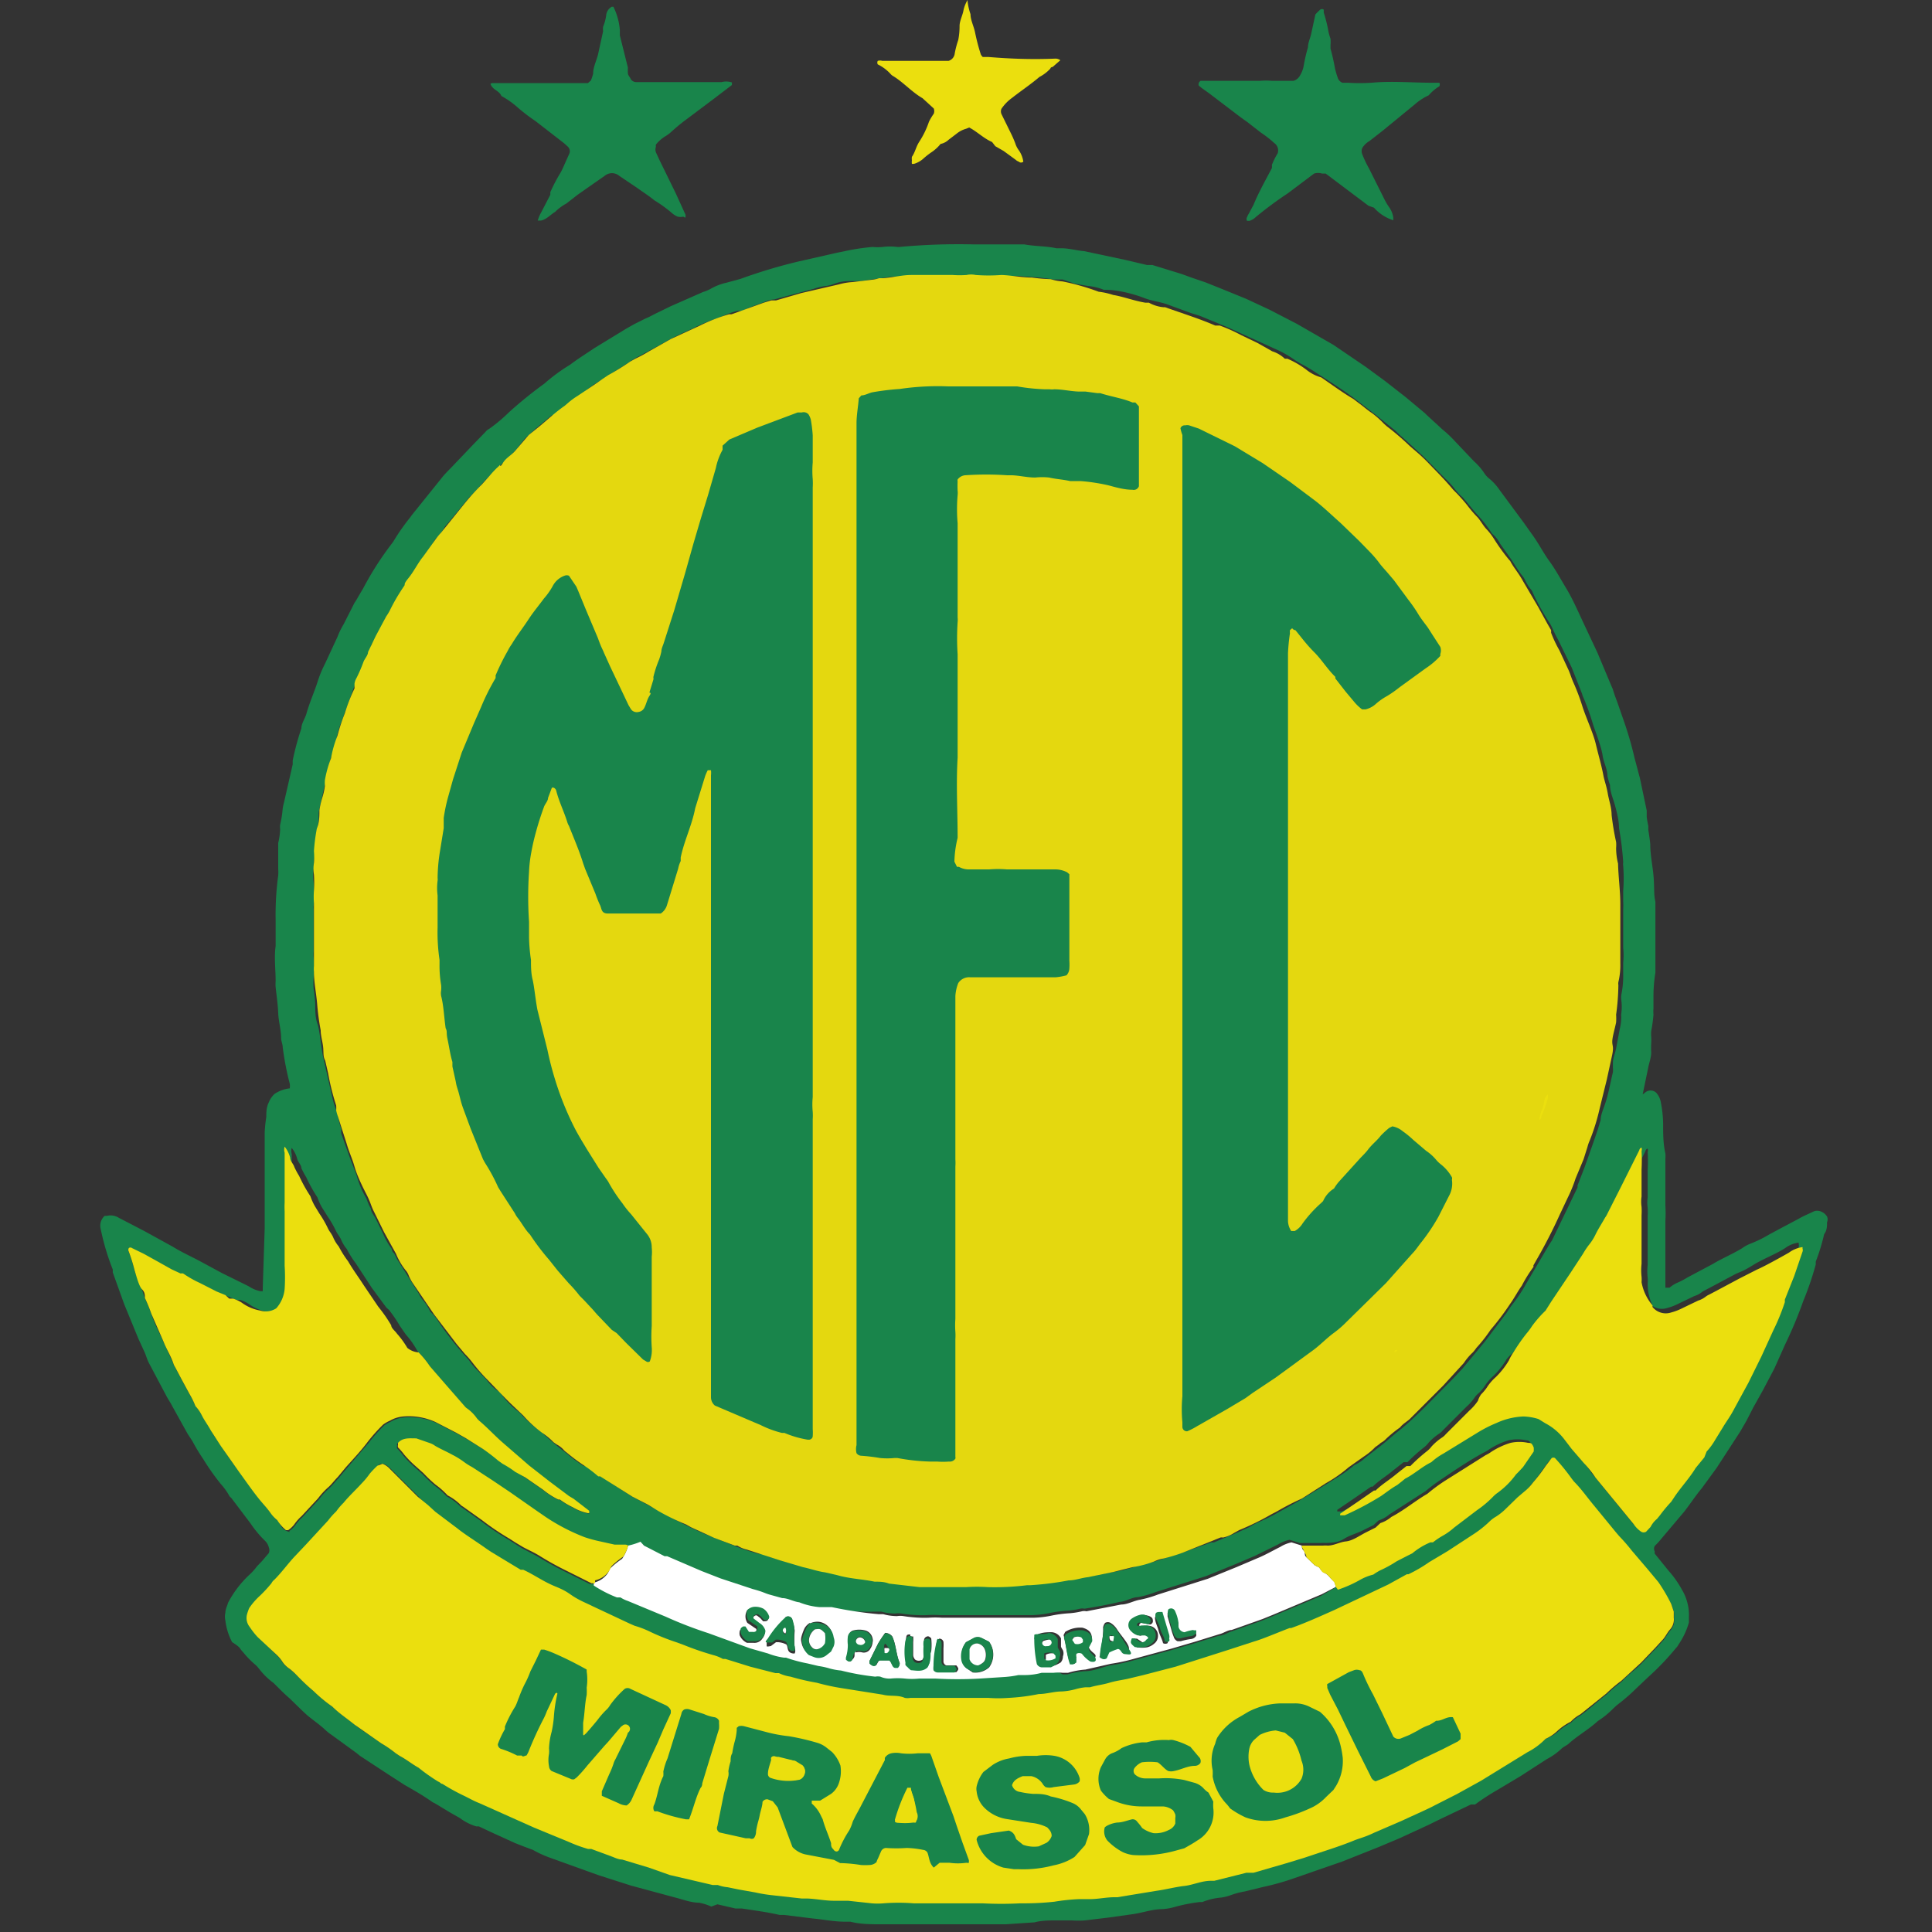 <?xml version="1.0" encoding="iso-8859-1"?>
<svg xmlns="http://www.w3.org/2000/svg" width="60" height="60" xmlns:v="https://vecta.io/nano"><rect width="100%" height="100%" fill="#333333" stroke="none"/><path d="M22.09 59.21a1.68 1.68 0 0 0-.38-.12c-.25 0-.5-.1-.74-.16l-1.37-.37-1-.32-1.53-.55a3.48 3.48 0 0 1-.52-.24l-.27-.1-.28-.11-.66-.3-.47-.22h-.08a1.64 1.64 0 0 1-.51-.26l-.3-.17-.48-.29a.47.47 0 0 1-.12-.07c-.26-.18-.54-.34-.82-.5l-.48-.31-.9-.59-.11-.09-.77-.56a1.39 1.39 0 0 1-.19-.15c-.18-.17-.39-.31-.58-.47l-.15-.14-.38-.37a6.29 6.29 0 0 1-.38-.36l-.12-.12a2.27 2.27 0 0 1-.42-.4s-.09-.12-.15-.17a2.79 2.79 0 0 1-.38-.39.76.76 0 0 1-.11-.14 1.24 1.24 0 0 0-.23-.17 1.89 1.89 0 0 1-.21-.67.53.53 0 0 1 0-.25c0-.11.06-.21.08-.3a3.25 3.25 0 0 1 .65-.86 2 2 0 0 0 .2-.21c.07-.1.17-.18.25-.28l.17-.2a.24.24 0 0 0 0-.17.45.45 0 0 0-.12-.21 3.31 3.31 0 0 1-.45-.54l-.59-.78-.06-.06a2 2 0 0 0-.27-.38 7.27 7.27 0 0 1-.55-.78A5.43 5.43 0 0 1 6 44.8c-.06-.11-.14-.21-.2-.32l-.45-.81c-.06-.12-.14-.23-.2-.35l-.53-1c-.06-.12-.09-.25-.15-.37l-.17-.37-.44-1.07-.36-1a.32.32 0 0 0 0-.09 7.39 7.39 0 0 1-.37-1.24.41.41 0 0 1 .12-.42h.07a.48.48 0 0 1 .37.06l.79.41.89.49c.29.18.61.32.92.49l.61.33.65.32.18.09a1 1 0 0 0 .36.15h.07V40l.06-1.85q0-.44 0-.87v-1-.46-.64a4.28 4.28 0 0 1 .05-.49c0-.15 0-.3.08-.46a.71.71 0 0 1 .18-.26A1.05 1.05 0 0 1 9 33.8h0a.61.61 0 0 0 0-.14 8.82 8.82 0 0 1-.22-1.14c0-.09-.05-.19-.05-.28 0-.26-.08-.52-.09-.78s-.05-.53-.08-.8a1.5 1.5 0 0 1 0-.2c0-.36-.05-.72 0-1.08v-.81a9.13 9.13 0 0 1 .08-1.38 1.48 1.48 0 0 0 0-.21v-.34-.26-.2a2.12 2.12 0 0 0 .06-.43.59.59 0 0 1 0-.14 3.06 3.06 0 0 0 .07-.4 1.47 1.47 0 0 1 .05-.29l.27-1.18v-.12a8.21 8.21 0 0 1 .27-1c0-.16.12-.31.16-.47.1-.35.25-.68.35-1a3.49 3.49 0 0 1 .22-.53l.39-.84a2.35 2.35 0 0 1 .19-.39l.34-.67a1.74 1.74 0 0 0 .11-.18l.16-.27a9.64 9.64 0 0 1 .89-1.39l.05-.07a6.34 6.34 0 0 1 .51-.73c.09-.13.19-.24.29-.37l.74-.92c.11-.13.23-.24.34-.36l.62-.65.36-.37a.31.31 0 0 1 .11-.09 5 5 0 0 0 .62-.52 13.37 13.37 0 0 1 1.1-.89h0a5.53 5.53 0 0 1 .79-.58c.25-.19.51-.35.76-.52l1-.61.23-.13.36-.18c.13-.05.24-.12.37-.18l.41-.2 1-.44a1.33 1.33 0 0 0 .24-.1 1.72 1.72 0 0 1 .49-.19l.44-.12a16.19 16.19 0 0 1 1.8-.54l1.19-.27.34-.07a6.49 6.49 0 0 1 .77-.11 1.67 1.67 0 0 0 .31 0 1.85 1.85 0 0 1 .46 0h.06a19.82 19.82 0 0 1 2.31-.08h1.57c.33.06.67.05 1 .12h.15c.24 0 .47.07.71.09h0l1.27.27.68.16h.17l.91.28.3.11.44.15.45.18.81.33.73.34.85.44 1.13.65 1 .68.6.44.64.5.6.5.06.06.49.45a3.55 3.55 0 0 1 .4.38l.57.6a2 2 0 0 1 .31.35.76.76 0 0 0 .19.21 1.73 1.73 0 0 1 .31.35l.74 1 .27.38c.19.26.34.56.53.82s.35.56.52.84.33.63.5 1l.47 1 .42 1 .06.14c.05.18.12.34.18.52l.17.49a10.8 10.8 0 0 1 .32 1.11l.17.64.09.43.12.57v.2a2.74 2.74 0 0 0 .05.28v.11c0 .03.05.31.06.46 0 .37.09.73.11 1.1s0 .46.05.69v2.2a4.37 4.37 0 0 0-.06.72v.38a1.23 1.23 0 0 0 0 .2 4.46 4.46 0 0 1-.07.51 1.1 1.1 0 0 0 0 .18 1.62 1.62 0 0 1 0 .2 2.36 2.36 0 0 0 0 .28c0 .17-.07.34-.1.51l-.16.77a.84.84 0 0 0 0 .19L51 34l.09-.07a.26.26 0 0 1 .34 0 .6.6 0 0 1 .15.31 3.7 3.7 0 0 1 .07.66c0 .31 0 .62.07.92a1.1 1.1 0 0 1 0 .18v.87.57a3.7 3.7 0 0 1 0 .47v1.5.58h.13a1 1 0 0 1 .28-.17 2.6 2.6 0 0 0 .28-.15l.79-.42c.26-.16.62-.31.91-.49a1.1 1.1 0 0 1 .26-.14 3.77 3.77 0 0 0 .57-.28l.41-.22.51-.27c.15-.09.31-.15.47-.23a.3.3 0 0 1 .21 0 .39.39 0 0 1 .2.16.23.23 0 0 1 0 .18c0 .12 0 .25-.09.37a6 6 0 0 1-.26.85v.09a9.58 9.58 0 0 1-.39 1.14 13.07 13.07 0 0 1-.56 1.34l-.34.76-.37.7-.28.5-.21.41-.19.33-.74 1.14-.46.63c-.16.19-.3.4-.45.6l-.09.12-.71.84a2.29 2.29 0 0 1-.21.23.17.17 0 0 0 0 .17.16.16 0 0 0 0 .07l.42.52a3.2 3.2 0 0 1 .43.61 1.53 1.53 0 0 1 .21.86v.15a2.34 2.34 0 0 1-.32.68.44.44 0 0 1-.08.11 8.15 8.15 0 0 1-.86.9l-.38.36a5.67 5.67 0 0 1-.59.51l-.11.1a2.76 2.76 0 0 1-.49.4h0c-.28.26-.61.44-.89.69-.07.07-.17.1-.24.17a2 2 0 0 1-.45.32l-.82.53-.72.43a7.4 7.4 0 0 0-.69.45h-.13l-.86.41-.47.23-.89.41-.64.27-1.13.45-1.5.52c-.31.11-.63.2-1 .28l-.53.13a2.5 2.5 0 0 0-.45.12 1.43 1.43 0 0 1-.28.07 2 2 0 0 0-.59.14h-.08a5 5 0 0 0-.77.15 1.76 1.76 0 0 1-.4.07c-.31 0-.62.12-.94.16l-.71.1-.75.09a2.85 2.85 0 0 1-.4 0h-.52c-.17 0-.43 0-.64.06l-.89.06h-1.88-1.07-.23-.75c-.25 0-.6 0-.9-.08h-.17c-.34 0-.67-.07-1-.1l-.89-.11h-.14c-.39-.09-.78-.14-1.17-.2h-.2l-.56-.13zm19.4-9.92h0a3.89 3.89 0 0 0 .66-.29 1.64 1.64 0 0 1 .44-.18 1.73 1.73 0 0 1 .21-.13 3.63 3.63 0 0 0 .51-.28l.33-.17.16-.08a2.15 2.15 0 0 1 .56-.34h.08a2.37 2.37 0 0 1 .33-.22 2 2 0 0 0 .33-.24c.23-.2.48-.35.71-.54a3.23 3.23 0 0 0 .49-.41.93.93 0 0 1 .15-.13 2.57 2.57 0 0 0 .57-.57l.08-.08.14-.15.33-.48a.65.65 0 0 0 0-.13c-.06-.11-.09-.14-.17-.14a1.28 1.28 0 0 0-.55 0 2.34 2.34 0 0 0-.6.28 1 1 0 0 1-.17.1c-.44.24-.86.52-1.27.8a5.39 5.39 0 0 0-.54.4l-1.12.72a1 1 0 0 1-.34.19l-.15.14-.32.16c-.19.1-.41.15-.6.27s-.37.12-.57.13a.7.7 0 0 0-.14 0h-.2-.35-.11l-.32-.1a1.07 1.07 0 0 0-.35.14l-.73.36-.61.26-.91.37-1.55.49a3.47 3.47 0 0 1-.55.16c-.2 0-.39.14-.59.15-.36.09-.72.15-1.08.21a.32.32 0 0 0-.14 0 2.38 2.38 0 0 1-.37.06 3.94 3.94 0 0 0-.6.08 3.19 3.19 0 0 1-.52.06h-.35-.28-.76-1.39-.08a2.83 2.83 0 0 0-.41 0 4.09 4.09 0 0 1-.78-.05.66.66 0 0 0-.2 0 1.59 1.59 0 0 1-.43-.06h-.14a12.26 12.26 0 0 1-1.4-.05h-.17-.22a2.16 2.16 0 0 1-.62-.15c-.18 0-.35-.1-.53-.13l-.36-.1c-.19 0-.37-.13-.55-.18l-1-.33-.59-.23c-.37-.13-.71-.31-1.07-.46h-.08L20 48l-.15-.05a2.11 2.11 0 0 1-.38.12.2.2 0 0 0-.11 0h-.34l-.45-.1a4.27 4.27 0 0 1-.48-.13 6.2 6.2 0 0 1-1.2-.62l-.29-.2-.83-.58-.51-.44c-.2-.15-.42-.28-.63-.41a1.94 1.94 0 0 1-.24-.15 2.49 2.49 0 0 0-.37-.23l-.54-.28a.55.55 0 0 0-.15-.08l-.43-.15c-.21 0-.42 0-.57.14v.06a.2.2 0 0 0 0 .08 2 2 0 0 1 .19.22 3.31 3.31 0 0 0 .32.33l.28.25a4.27 4.27 0 0 0 .38.36 2.41 2.41 0 0 1 .37.33 1.7 1.7 0 0 1 .39.28.31.31 0 0 0 .09.07l.59.42a8.1 8.1 0 0 0 .86.58l.17.11.22.14.51.27a9.21 9.21 0 0 0 .81.45l.8.4h.11a3.77 3.77 0 0 0 .72.37h.11a1 1 0 0 0 .23.11l1.18.49q.64.28 1.32.51l1.29.42.56.16a2.17 2.17 0 0 0 .5.13h.06a4.7 4.7 0 0 0 .67.18l.34.08a2.33 2.33 0 0 1 .36.08 2 2 0 0 0 .34.06 7.59 7.59 0 0 0 1.1.22.45.45 0 0 1 .16 0 .69.69 0 0 0 .31.06 2.31 2.31 0 0 1 .46 0 2.18 2.18 0 0 0 .43 0h.52a12.38 12.38 0 0 0 1.36 0l.78-.05a3 3 0 0 0 .43-.06h.23a2 2 0 0 0 .49-.07h.14.23A1.35 1.35 0 0 1 33 52h.15a2.45 2.45 0 0 1 .54-.1c.27 0 .52-.12.79-.18a5.6 5.6 0 0 0 .59-.12l1.29-.35.75-.22.74-.23c.13 0 .26-.09.38-.13l.2-.07.76-.27.32-.13 1.52-.64zm10.41.52a5.53 5.53 0 0 0-.43-.61l-.35-.42-.47-.55a5.72 5.72 0 0 0-.4-.46l-.11-.13-.68-.83-.61-.73-.11-.08a6.59 6.59 0 0 0-.52-.64.11.11 0 0 0-.1 0c-.07.08-.13.17-.19.25a4.91 4.91 0 0 1-.39.51 1.53 1.53 0 0 1-.28.29l-.2.17-.37.36a1.76 1.76 0 0 1-.3.24 1 1 0 0 0-.2.15 3.35 3.35 0 0 1-.52.41l-.78.51-.57.34a4.61 4.61 0 0 1-.65.38h-.05l-.58.32-1.67.79-1.34.56h-.05l-1.11.42-.83.27-1.6.51-1 .26-.5.12c-.19 0-.38.07-.56.12l-.6.14h-.14a1.7 1.7 0 0 0-.31.06 2 2 0 0 1-.43.07c-.24 0-.47.08-.71.08a6.17 6.17 0 0 1-.95.12 4.08 4.08 0 0 1-.61 0h-1.74-.29-.38a.5.5 0 0 1-.17 0c-.22-.06-.46 0-.68-.1-.43 0-.84-.13-1.26-.2a6.93 6.93 0 0 1-.79-.17 7.51 7.51 0 0 1-.82-.19 1.24 1.24 0 0 1-.36-.11L24 52l-.78-.2c-.26-.05-.51-.17-.77-.24h-.08a1.25 1.25 0 0 0-.3-.12 9.25 9.25 0 0 1-.93-.32l-.14-.07a7 7 0 0 1-.8-.32 2.92 2.92 0 0 0-.49-.19l-.16-.07-1.15-.54-.54-.27c-.17-.1-.42-.2-.61-.34s-.63-.37-1-.52h-.08l-.91-.55-.15-.1-.9-.63-.69-.52-.23-.21-.29-.31-.86-.86a.6.6 0 0 0-.23-.16c-.13 0-.13 0-.16.06a2.83 2.83 0 0 0-.24.25 2.31 2.31 0 0 1-.24.29l-.57.61a1.94 1.94 0 0 0-.23.27 2.26 2.26 0 0 0-.25.28c-.25.24-.47.51-.7.76l-.36.38-.61.7a.31.31 0 0 0-.09.11 4.26 4.26 0 0 1-.35.38 2.16 2.16 0 0 0-.34.39 1.5 1.5 0 0 0-.07.2.44.44 0 0 0 .08.38 2.51 2.51 0 0 0 .25.32l.55.55a1.12 1.12 0 0 1 .17.2.78.78 0 0 0 .24.24 2.15 2.15 0 0 1 .22.19 6.26 6.26 0 0 0 .53.5 4.48 4.48 0 0 0 .58.48c.21.21.46.37.69.56s.56.38.83.58a3.58 3.58 0 0 1 .45.31l.12.08c.21.11.39.26.59.37a6.11 6.11 0 0 0 .65.38c.05 0 .08 0 .13.07a6.37 6.37 0 0 0 .63.35l.52.25.36.19.58.26.76.34 1.07.44a4.31 4.31 0 0 0 .6.22h.1c.22.1.44.16.65.24s.21.06.31.09l.83.25.64.18 1.33.31h.16a1.16 1.16 0 0 0 .31.07l.34.07.51.09a4.85 4.85 0 0 0 .55.09l.91.15h.17c.28 0 .55.07.84.07h.11.32l.74.08a2.07 2.07 0 0 0 .35 0 6 6 0 0 1 .95 0h2.09a11.34 11.34 0 0 0 1.16 0h.17a8.85 8.85 0 0 0 .89-.05 6.36 6.36 0 0 1 .75-.08h.17.17c.27 0 .52-.07.78-.06h.09l1.22-.2.86-.15c.29-.03.54-.14.82-.16h.11l1-.25h.22c.33-.12.67-.19 1-.29l.56-.17.33-.11 1.25-.44.62-.24.88-.38 1-.47c.33-.17.46-.2.67-.34s.51-.28.76-.42l1.43-.88A2.16 2.16 0 0 0 48 54a1.25 1.25 0 0 0 .36-.2 1.84 1.84 0 0 1 .43-.3h0a1.14 1.14 0 0 1 .3-.23c.28-.2.53-.44.81-.65a4.31 4.31 0 0 1 .46-.39c.19-.21.42-.37.62-.57l.44-.46.21-.23c.1-.1.15-.23.24-.33a.46.46 0 0 0 .12-.37v-.19zM12.58 18.22a1 1 0 0 0-.23.32.71.71 0 0 1-.08.15c-.13.16-.18.37-.31.52a2.06 2.06 0 0 1-.21.42 2.24 2.24 0 0 1-.22.4 1.17 1.17 0 0 0 0 .11l-.3.65-.25.59-.36 1a2.72 2.72 0 0 0-.19.69.66.66 0 0 1-.06.2 2.85 2.85 0 0 0-.16.55l-.31 1.39a1.7 1.7 0 0 0 0 .22 3.4 3.4 0 0 1-.08.46 1.38 1.38 0 0 0 0 .2c0 .27-.07.53-.08.8a.28.28 0 0 1 0 .09 1.57 1.57 0 0 0 0 .43 5.69 5.69 0 0 1 0 .72.28.28 0 0 0 0 .09v1.33a1.09 1.09 0 0 0 0 .18 4.44 4.44 0 0 1 0 .63 2.06 2.06 0 0 0 0 .35 3.87 3.87 0 0 1 .05.49c0 .2 0 .4.07.6s.1.65.17 1l.3 1.32a2 2 0 0 0 .14.41 3.53 3.53 0 0 0 .13.54.43.43 0 0 0 0 .14l.29.81.18.46a2.83 2.83 0 0 0 .31.74 0 0 0 0 1 0 0 1.83 1.83 0 0 0 .14.32c0 .1.1.21.15.31l.23.47a2.2 2.2 0 0 0 .27.47s0 .09.07.13l.09.18.68 1.08a.76.76 0 0 0 .12.19 1.59 1.59 0 0 1 .23.36 1.44 1.44 0 0 1 .26.32 10.37 10.37 0 0 0 .87 1.11l.08.09a1.94 1.94 0 0 0 .26.31l.28.29a1.41 1.41 0 0 0 .37.36.5.5 0 0 1 .12.13 2.56 2.56 0 0 0 .46.47 1.29 1.29 0 0 1 .17.16 4.07 4.07 0 0 0 .59.51 9.45 9.45 0 0 0 .77.65 4.19 4.19 0 0 0 .54.4h.07a5.31 5.31 0 0 0 .63.42l.09.07.68.44 1.53.82.34.17.26.12.16.07.86.34a6.1 6.1 0 0 0 .82.28h.11a2.09 2.09 0 0 0 .35.13 13.88 13.88 0 0 0 1.57.4 2.82 2.82 0 0 0 .31.07 3.1 3.1 0 0 1 .42.08l.69.12h.23c.13 0 .26.06.39.07h.52l.93.05h1.3.67.66l.84-.05h.22l1.2-.2.91-.17.28-.08c.16-.06.33-.09.5-.14a2.85 2.85 0 0 0 .39-.11l.74-.24.82-.29h.08l.74-.31.37-.17a1.91 1.91 0 0 1 .28-.15 6 6 0 0 0 .57-.28l.63-.35.94-.57.32-.2a4.6 4.6 0 0 0 .45-.32.36.36 0 0 1 .12-.08 1.1 1.1 0 0 0 .28-.2l.39-.3c.23-.17.44-.37.67-.55s.55-.48.81-.74l.86-.87.29-.31.69-.83.68-.9a3.21 3.21 0 0 1 .21-.3 4.93 4.93 0 0 0 .4-.61l.66-1.12.06-.1.08-.12.79-1.64a.14.14 0 0 0 0-.06l.21-.54.28-.79.14-.41.09-.3c0-.16.08-.32.13-.48.11-.31.16-.63.25-1a.71.71 0 0 0 0-.14v-.15c0-.14.07-.3.1-.45l.11-.59a1.65 1.65 0 0 0 .05-.38.52.52 0 0 1 0-.11 1.57 1.57 0 0 0 0-.43.76.76 0 0 1 0-.15 2.9 2.9 0 0 0 .06-.66v-.34a2.49 2.49 0 0 0 0-.47v-1.18a2.3 2.3 0 0 0 0-.26v-.32a5.11 5.11 0 0 0 0-.78.37.37 0 0 1 0-.11 9.3 9.3 0 0 0-.13-1.06c0-.23-.06-.46-.12-.69s-.16-.43-.16-.65a2.29 2.29 0 0 1-.08-.28c0-.22-.12-.42-.15-.64s-.18-.63-.29-.94a8 8 0 0 0-.29-.82 1 1 0 0 1-.06-.16l-.32-.81-.42-.86c-.16-.28-.17-.38-.29-.56s-.36-.59-.5-.91a.33.33 0 0 0-.06-.1 1.24 1.24 0 0 1-.17-.27.75.75 0 0 0-.07-.12c-.15-.18-.26-.38-.39-.57l-.32-.45a1 1 0 0 0-.23-.3.15.15 0 0 1-.05-.06 4.22 4.22 0 0 0-.49-.61l-.19-.23-.2-.24a1.42 1.42 0 0 1-.24-.25 2.5 2.5 0 0 0-.31-.34l-.67-.68-.6-.55-.15-.13-.12-.12-.57-.46-.57-.44c-.41-.32-.85-.6-1.29-.88a5.48 5.48 0 0 0-.52-.31l-.15-.09a3.4 3.4 0 0 0-.52-.31l-1.58-.72-.8-.33c-.12-.05-.24-.08-.36-.12l-.71-.26c-.24-.09-.5-.11-.75-.21S34.74 9 34.34 9h-.06a1.74 1.74 0 0 0-.5-.12l-.4-.07-.38-.13h-.29a6.54 6.54 0 0 0-.89-.09h0a1.41 1.41 0 0 0-.46 0h-.81-.95-1-.2a1.81 1.81 0 0 1-.4 0h-.29l-1 .14h-.14-.23a1.34 1.34 0 0 0-.45.09 1 1 0 0 1-.23.06 1.83 1.83 0 0 0-.39.09l-1.23.33c-.11 0-.23.05-.33.09s-.44.15-.65.26a.33.33 0 0 1-.14 0 2.51 2.51 0 0 0-.46.16l-.19.08a4.31 4.31 0 0 0-.77.32 8.62 8.62 0 0 0-1 .5l-.67.36a1.75 1.75 0 0 0-.29.18l-.93.59a2.36 2.36 0 0 0-.44.32.53.53 0 0 1-.1.06l-.21.15c-.21.19-.47.32-.66.53h-.07l-.49.41-.34.31-.3.38-.64.63a6.2 6.2 0 0 0-.5.52l-.24.25a1.22 1.22 0 0 0-.15.17l-.57.69a.76.76 0 0 0-.11.14 1.15 1.15 0 0 1-.19.26.69.69 0 0 0-.11.13c-.12.22-.3.4-.41.63a1 1 0 0 1-.15.21 2.13 2.13 0 0 0-.35.59zM6.07 43.67a1.18 1.18 0 0 1 .2.28c.08.16.2.31.28.47s.21.32.31.48a17.48 17.48 0 0 0 .57.81l.67.9.31.38a1.1 1.1 0 0 0 .23.25c.07.12.12.25.27.31s.06 0 .07 0a.81.81 0 0 0 .19-.18 1.43 1.43 0 0 1 .23-.26l.51-.55a2.21 2.21 0 0 1 .29-.32c.12-.1.21-.23.32-.34l.24-.29.68-.79a5.19 5.19 0 0 1 .49-.55 1.13 1.13 0 0 1 .21-.12 1 1 0 0 1 .41-.13 2 2 0 0 1 1 .17l.64.33.3.17.51.31a6 6 0 0 1 .52.36l.14.1a3.22 3.22 0 0 1 .39.25l.26.18.55.38a2.46 2.46 0 0 0 .48.31h.05a2.36 2.36 0 0 0 .4.24 1.52 1.52 0 0 0 .46.18h.05a0 0 0 0 0 0-.07l-.48-.37-.15-.09-.6-.45-.64-.5c-.22-.16-.55-.48-.83-.72l-.72-.67-.06-.06a1.27 1.27 0 0 0-.3-.31.34.34 0 0 1-.09-.08l-.55-.63-.53-.61A2.86 2.86 0 0 0 13 42a.62.62 0 0 1-.08-.12 2.75 2.75 0 0 0-.32-.44l-.18-.26a4.39 4.39 0 0 0-.34-.5l-.08-.07-.45-.61-.49-.75a3.21 3.21 0 0 1-.29-.46 1.14 1.14 0 0 1-.18-.3 1.19 1.19 0 0 0-.09-.15.75.75 0 0 1-.07-.12 3.3 3.3 0 0 0-.26-.45L10 37.5a1.73 1.73 0 0 1-.14-.31 4.82 4.82 0 0 1-.35-.63 2.49 2.49 0 0 1-.15-.28c0-.1-.1-.18-.13-.29a.91.91 0 0 0-.17-.34h0a.32.32 0 0 0 0 .19v.9.64a2.66 2.66 0 0 0 0 .28v1.69a5.79 5.79 0 0 1 0 .72 1.05 1.05 0 0 1-.26.6.59.59 0 0 1-.5.07 1.37 1.37 0 0 1-.58-.25 1.23 1.23 0 0 0-.26-.12h-.12L7 40.23l-.27-.11-.51-.26a3.44 3.44 0 0 1-.53-.3.2.2 0 0 0-.08 0l-.28-.13-.41-.23-.45-.25-.37-.18a.08.08 0 0 0-.1 0 .11.11 0 0 0 0 .11 5.58 5.58 0 0 1 .18.58c.06.2.16.39.23.59l.09.27a5 5 0 0 1 .2.49c.1.3.25.58.38.87l.3.66a.52.52 0 0 0 .06.13l.19.36.26.48a2.53 2.53 0 0 1 .18.36zm45.25-3.13a1.54 1.54 0 0 1-.15-.69 1 1 0 0 0 0-.17 1.8 1.8 0 0 1 0-.4v-1.51a2.28 2.28 0 0 0 0-.26 1.12 1.12 0 0 1 0-.32v-.84a5.44 5.44 0 0 0 0-.57.2.2 0 0 0 0-.11.1.1 0 0 0-.07.08l-.58 1.16-.42.83a.53.53 0 0 1-.06.1l-.31.55a1.53 1.53 0 0 1-.17.27 2.4 2.4 0 0 0-.21.31l-.38.58-.61.91-.36.24a3.71 3.71 0 0 0-.36.52 2 2 0 0 1-.17.23A5.68 5.68 0 0 0 47 42a1.39 1.39 0 0 0-.21.21 2.54 2.54 0 0 1-.41.52 1.48 1.48 0 0 0-.28.33 1.51 1.51 0 0 1-.17.2.68.68 0 0 0-.12.12 1.58 1.58 0 0 1-.27.31l-.73.73a.5.5 0 0 1-.11.1 1.75 1.75 0 0 0-.33.28.81.81 0 0 1-.16.16 5.35 5.35 0 0 0-.5.45h-.12l-.33.26c-.2.17-.44.31-.63.5h-.05l-.52.36-.53.36v.05c0 .05 0 0 0 0h.14a9.38 9.38 0 0 0 1.13-.6l.5-.34.14-.11.11-.09c.28-.14.52-.37.81-.51a2 2 0 0 1 .38-.27c.33-.24.7-.44 1.06-.65a4.09 4.09 0 0 1 .59-.3 2.2 2.2 0 0 1 .83-.2 1.71 1.71 0 0 1 .47.08l.21.13a1.77 1.77 0 0 1 .59.5l.23.3.35.42a3.09 3.09 0 0 1 .36.45h0l.69.84.5.61a.84.84 0 0 0 .23.23.15.15 0 0 0 .15 0l.14-.15a.79.79 0 0 1 .2-.25l.09-.11a4.58 4.58 0 0 1 .35-.42l.08-.12c.21-.32.48-.6.68-.93l.09-.11.18-.22.07-.18a2.07 2.07 0 0 0 .27-.37l.24-.39.36-.59.43-.79.4-.81.37-.81a6.77 6.77 0 0 0 .36-.88v-.08l.29-.73.26-.76a.14.14 0 0 0 0-.09v-.05a.91.91 0 0 0-.42.17c-.31.2-.66.32-1 .53s-.36.19-.55.28l-.73.39-.21.11a.53.53 0 0 0-.1.06.72.72 0 0 1-.23.12l-.23.11-.29.14a1.75 1.75 0 0 1-.32.12.53.53 0 0 1-.58-.17z" fill="#19854b"/><g fill="#ebdf0e"><path d="M51.9 49.81l.08.24v.19a.46.46 0 0 1-.12.37c-.09.1-.14.23-.24.33l-.21.23-.44.46-.62.57a4.31 4.31 0 0 0-.46.39l-.81.65a1.14 1.14 0 0 0-.3.23h0a1.84 1.84 0 0 0-.43.3A1.25 1.25 0 0 1 48 54a2.16 2.16 0 0 1-.57.42L46 55.3l-.76.42-.67.34c-.22.12-.66.31-1 .47l-.88.38c-.29.14-.41.16-.62.24-.41.17-.83.3-1.25.44l-.33.11-.56.17-1 .29h-.22l-1 .25h-.11c-.28 0-.55.13-.82.16s-.57.11-.86.15l-1.22.2h-.09c-.26 0-.51.06-.78.06h-.17-.17a6.36 6.36 0 0 0-.75.08 8.85 8.85 0 0 1-.89.05h-.17a11.34 11.34 0 0 1-1.16 0h-2.14a6 6 0 0 0-.95 0 2.07 2.07 0 0 1-.35 0l-.74-.08h-.32-.11c-.29 0-.56-.06-.84-.07h-.17l-.9-.1a4.85 4.85 0 0 1-.55-.09l-.51-.09-.34-.07a1.16 1.16 0 0 1-.31-.07h-.16l-1.33-.31-.65-.23-.83-.25c-.1 0-.21-.05-.31-.09l-.65-.24h-.1a4.31 4.31 0 0 1-.6-.22l-1.07-.44-.76-.34-.58-.26-.36-.16c-.18-.07-.35-.17-.52-.25a6.37 6.37 0 0 1-.63-.35c-.05 0-.08-.06-.13-.07a6.11 6.11 0 0 1-.61-.43c-.2-.11-.38-.26-.59-.37l-.12-.08a3.58 3.58 0 0 0-.45-.31l-.83-.58c-.26-.21-.48-.35-.69-.56a4.48 4.48 0 0 1-.58-.48 6.26 6.26 0 0 1-.53-.5 2.15 2.15 0 0 0-.21-.19.78.78 0 0 1-.24-.24 1.12 1.12 0 0 0-.17-.2L8 50.84a2.51 2.51 0 0 1-.25-.32.44.44 0 0 1-.08-.38 1.5 1.5 0 0 1 .07-.2 2.16 2.16 0 0 1 .34-.39 4.26 4.26 0 0 0 .35-.38.31.31 0 0 1 .09-.11c.22-.22.4-.47.61-.7l.36-.38.7-.76a2.26 2.26 0 0 1 .25-.28 1.94 1.94 0 0 1 .23-.27c.17-.21.38-.4.57-.61a2.31 2.31 0 0 0 .24-.29 2.83 2.83 0 0 1 .24-.25l.16-.06a.6.6 0 0 1 .23.16l.86.86.32.26.23.21.69.52c.22.18.61.42.9.63l.15.1.91.55h.08c.33.15.63.37 1 .52s.41.22.61.34.36.18.54.27l1.15.54.16.07a2.92 2.92 0 0 1 .49.19 7 7 0 0 0 .8.32l.22.08a9.25 9.25 0 0 0 .93.32 1.25 1.25 0 0 1 .3.12h.08l.77.24.78.2h.11a1.24 1.24 0 0 0 .36.11 7.51 7.51 0 0 0 .82.19 6.93 6.93 0 0 0 .79.17l1.26.2c.22.06.46 0 .68.1a.5.5 0 0 0 .17 0h.38.29 1.76a4.08 4.08 0 0 0 .61 0 6.17 6.17 0 0 0 .95-.12c.24 0 .47-.08.71-.08a2 2 0 0 0 .43-.07 1.7 1.7 0 0 1 .31-.06h.14c.2-.06.4-.08.6-.14s.37-.08.56-.12l.5-.12 1-.26 1.6-.51.83-.27c.28-.08.74-.28 1.11-.42h.05c.45-.16.89-.36 1.34-.56l1.67-.79.58-.32h.05a4.61 4.61 0 0 0 .65-.38l.57-.34.78-.51a3.35 3.35 0 0 0 .52-.41 1 1 0 0 1 .2-.15 1.76 1.76 0 0 0 .3-.24l.37-.36.2-.17a1.53 1.53 0 0 0 .28-.29 4.91 4.91 0 0 0 .39-.51l.19-.25a.11.11 0 0 1 .1 0 6.59 6.59 0 0 1 .52.64l.07.09c.23.23.41.49.61.73l.68.83.11.13a5.72 5.72 0 0 1 .4.46l.47.55.35.42a5.53 5.53 0 0 1 .4.68z"/><path d="M32.63 8.67a5.44 5.44 0 0 1-.58-.05c-.32 0-.64-.07-.95-.08a5.3 5.3 0 0 1-.8 0 .66.66 0 0 0-.28 0 3 3 0 0 1-.43 0h-1.1-.19c-.29 0-.58.08-.88.1h-.12a1 1 0 0 1-.24.05l-.58.07a1.94 1.94 0 0 0-.42.07l-1.17.27-.79.23h-.15l-.23.07-1 .36h-.08a5.48 5.48 0 0 0-.92.36l-.89.41-.69.39a4.1 4.1 0 0 1-.41.22l-.16.09a7.74 7.74 0 0 1-.68.42l-.18.12-.14.1-.28.19-.36.24a2.27 2.27 0 0 0-.25.18l-.14.12c-.29.2-.54.44-.81.66l-.31.25L16 14c-.12.14-.29.22-.39.39s-.07 0-.1.07a2.94 2.94 0 0 0-.3.31l-.24.27a7 7 0 0 0-.52.57l-.75.93a1.92 1.92 0 0 0-.18.22l-.39.54c-.14.17-.28.45-.45.66s-.08.17-.13.24a6 6 0 0 0-.45.77 1.74 1.74 0 0 1-.11.18l-.32.6-.24.5c0 .1-.1.2-.14.3a4.61 4.61 0 0 1-.22.51.49.49 0 0 0-.06.17v.15a5.12 5.12 0 0 0-.3.77 5.73 5.73 0 0 0-.23.7 3.49 3.49 0 0 0-.2.7 3.46 3.46 0 0 0-.19.68 1.16 1.16 0 0 0 0 .18 2.09 2.09 0 0 1-.08.36 2.74 2.74 0 0 0-.09.39c0 .19 0 .38-.08.57a5.83 5.83 0 0 0-.09.7 2.2 2.2 0 0 1 0 .37 1.11 1.11 0 0 0 0 .36 3.91 3.91 0 0 1 0 .49 2.8 2.8 0 0 0 0 .4V30a1.09 1.09 0 0 0 0 .18c0 .33.07.65.1 1a7.68 7.68 0 0 0 .11.82c0 .19.07.38.08.57s0 .25.06.37l.09.39a7.49 7.49 0 0 0 .25 1 .83.83 0 0 1 0 .15 1.21 1.21 0 0 0 .05.18l.27.84c.08.28.18.48.25.73s.22.57.36.84.14.34.22.51l.34.69.22.4.15.27a2.06 2.06 0 0 0 .33.55.61.61 0 0 1 .07.14 1.74 1.74 0 0 0 .1.19l.68 1 .7.92.26.31a2.62 2.62 0 0 1 .22.25 5.85 5.85 0 0 0 .4.47l.64.66.15.15.4.38a3.78 3.78 0 0 0 .59.54 2 2 0 0 1 .35.29l.1.07a.75.75 0 0 1 .2.15.52.52 0 0 0 .11.1 5.72 5.72 0 0 0 .49.37 4.49 4.49 0 0 1 .49.37h.06l1 .63.41.21c.14.07.28.17.42.25a7.07 7.07 0 0 0 .83.4l.16.09.72.33.64.24h.08a.88.88 0 0 0 .28.12l1.05.34.71.21c.24.05.45.13.68.16l.39.09c.38.11.77.12 1.15.2.15 0 .3 0 .45.06l.95.11h.46 1H30a5.16 5.16 0 0 1 .68 0 8.24 8.24 0 0 0 1.22-.06h.1a9.44 9.44 0 0 0 1.19-.15c.2 0 .4-.08.6-.1l.39-.08.39-.08.6-.15a3.25 3.25 0 0 0 .68-.18 1 1 0 0 1 .29-.09 5.76 5.76 0 0 0 .59-.18l1.17-.47a.19.19 0 0 1 .08 0 1 1 0 0 0 .34-.14l.16-.09a8.08 8.08 0 0 0 1-.49l.19-.1a7.79 7.79 0 0 1 .76-.39h0l.75-.48a4.19 4.19 0 0 0 .7-.49l.48-.34a1.93 1.93 0 0 0 .35-.29s.12-.08.17-.13a.6.6 0 0 0 .13-.09 3.6 3.6 0 0 1 .47-.39c.09-.12.24-.19.34-.3l.33-.33.15-.15.37-.37.15-.15.64-.7a1.75 1.75 0 0 1 .28-.33 1.34 1.34 0 0 0 .11-.14 4.71 4.71 0 0 0 .44-.56 8.17 8.17 0 0 0 .61-.81c.13-.18.23-.38.36-.56a4.32 4.32 0 0 1 .36-.58.08.08 0 0 0 0-.05l.09-.16a15.86 15.86 0 0 0 .73-1.42l.25-.53a4.29 4.29 0 0 0 .24-.59l.25-.6.12-.38a1.18 1.18 0 0 1 .07-.2 6.45 6.45 0 0 0 .31-1l.22-.89.17-.78c.05-.26 0-.26 0-.4s.08-.4.12-.6a2 2 0 0 0 0-.24 7.12 7.12 0 0 0 .07-.92.28.28 0 0 1 0-.09 2.24 2.24 0 0 0 .06-.58v-1.84c0-.42-.06-.84-.07-1.26a0 0 0 0 0 0 0 2 2 0 0 1-.06-.49 1.1 1.1 0 0 0 0-.18 8.17 8.17 0 0 1-.14-.84c0-.23-.08-.44-.12-.67s-.09-.35-.13-.53c-.06-.33-.16-.66-.24-1s-.28-.76-.41-1.15a6.77 6.77 0 0 0-.28-.75c-.07-.15-.11-.31-.18-.45l-.26-.56a3.94 3.94 0 0 1-.26-.55.56.56 0 0 0 0-.08l-.12-.21-.28-.51-.47-.8c-.15-.27-.26-.38-.38-.59a.18.18 0 0 0-.05-.07 6 6 0 0 1-.47-.65 2 2 0 0 0-.22-.29c-.11-.11-.18-.25-.28-.37a3.87 3.87 0 0 1-.32-.37c-.1-.13-.21-.25-.32-.37l-.13-.13c-.24-.29-.51-.56-.77-.83s-.39-.36-.59-.54a8.17 8.17 0 0 0-.7-.6l-.09-.08a2.91 2.91 0 0 0-.37-.33c-.14-.09-.27-.21-.41-.31l-.17-.13c-.34-.2-.65-.43-1-.67a1.28 1.28 0 0 1-.45-.23 2.77 2.77 0 0 0-.6-.35h-.08a1 1 0 0 0-.39-.23l-.14-.08-.32-.18-.5-.24a5.06 5.06 0 0 0-.67-.3h-.14c-.51-.22-1-.37-1.56-.57h-.06a1.14 1.14 0 0 1-.44-.14h-.11c-.36-.06-.69-.19-1-.24a2.26 2.26 0 0 0-.45-.1A7.35 7.35 0 0 0 33 8.74a1.59 1.59 0 0 1-.37-.07z" opacity=".96"/><path d="M6.07 43.67a2.53 2.53 0 0 0-.18-.37l-.26-.48-.19-.36a.52.52 0 0 1-.06-.13c-.08-.23-.21-.43-.3-.66l-.38-.87a5 5 0 0 0-.2-.49c0-.09 0-.18-.09-.27s-.17-.39-.23-.59a5.58 5.58 0 0 0-.18-.58.11.11 0 0 1 0-.11.08.08 0 0 1 .1 0l.37.18.45.25.41.23.28.13a.2.2 0 0 1 .08 0 3.44 3.44 0 0 0 .53.3l.51.26.27.11.12.11h.12a1.23 1.23 0 0 1 .26.12 1.37 1.37 0 0 0 .58.25.59.59 0 0 0 .5-.07 1.05 1.05 0 0 0 .26-.6 5.79 5.79 0 0 0 0-.72v-1.69a2.66 2.66 0 0 1 0-.28v-.64-.9a.32.32 0 0 1 0-.19h0a.91.91 0 0 1 .17.34c0 .11.1.19.13.29a2.49 2.49 0 0 0 .15.28 4.82 4.82 0 0 0 .35.63 1.73 1.73 0 0 0 .14.31l.14.23a3.3 3.3 0 0 1 .26.45.75.75 0 0 0 .07.12 1.19 1.19 0 0 1 .09.15 1.14 1.14 0 0 0 .18.3 3.21 3.21 0 0 0 .29.46c.15.26.33.5.49.75l.44.65.07.09a4.39 4.39 0 0 1 .34.5c0 .09.12.17.18.26a2.75 2.75 0 0 1 .32.44.62.62 0 0 0 .35.14 2.86 2.86 0 0 1 .35.43l.53.61.55.63a.34.34 0 0 0 .09.08 1.27 1.27 0 0 1 .3.31l.06.06c.25.21.47.45.72.67l.83.72.64.5.6.45.15.09.48.37a0 0 0 0 1 0 .07h-.05a1.52 1.52 0 0 1-.46-.18 2.36 2.36 0 0 1-.4-.24h-.05a2.46 2.46 0 0 1-.48-.31l-.55-.38-.31-.17a3.22 3.22 0 0 0-.39-.25l-.14-.1A6 6 0 0 0 15 45l-.54-.34-.3-.17-.64-.33a2 2 0 0 0-1-.17 1 1 0 0 0-.41.13 1.13 1.13 0 0 0-.21.12 5.19 5.19 0 0 0-.49.55c-.21.28-.45.53-.68.79l-.24.29c-.11.11-.2.24-.32.34a2.21 2.21 0 0 0-.29.32l-.51.55a1.43 1.43 0 0 0-.23.26.81.81 0 0 1-.19.18h-.07a1.31 1.31 0 0 1-.27-.31 1.1 1.1 0 0 1-.2-.21c-.09-.13-.2-.25-.31-.38-.24-.29-.45-.6-.67-.9l-.57-.81-.31-.48c-.09-.17-.2-.31-.28-.47a1.18 1.18 0 0 0-.2-.29zm45.25-3.13v.05a.53.53 0 0 0 .58.17 1.75 1.75 0 0 0 .32-.12l.29-.14.23-.11a.72.72 0 0 0 .23-.12.53.53 0 0 1 .1-.06l.21-.11.73-.39.55-.28c.19-.08.65-.33 1-.53a.91.91 0 0 1 .42-.17v.05a.14.14 0 0 1 0 .09l-.26.76-.29.73v.08a6.77 6.77 0 0 1-.36.88l-.37.81-.4.81-.43.79c-.14.27-.24.39-.36.59l-.24.39a2.07 2.07 0 0 1-.27.37l-.07.18-.18.22-.09.11c-.2.33-.47.61-.68.93l-.08.12a4.58 4.58 0 0 0-.35.42l-.09.11a.79.79 0 0 0-.2.25l-.14.15a.15.15 0 0 1-.15 0 .84.84 0 0 1-.23-.23l-.5-.61-.69-.84h0a3.09 3.09 0 0 0-.36-.45l-.38-.44-.23-.3a1.77 1.77 0 0 0-.59-.5l-.21-.13a1.71 1.71 0 0 0-.47-.08 2.2 2.2 0 0 0-.83.2 4.09 4.09 0 0 0-.59.3l-1.06.65a2 2 0 0 0-.38.27c-.29.14-.53.37-.81.51l-.11.09-.14.11c-.18.1-.34.23-.5.34a9.38 9.38 0 0 1-1.13.6h-.14v-.05l.53-.36.52-.36h.05c.19-.19.43-.33.63-.5l.33-.26h.12a5.35 5.35 0 0 1 .5-.45.81.81 0 0 0 .16-.16 1.75 1.75 0 0 1 .33-.28.5.5 0 0 0 .11-.1l.73-.73a1.58 1.58 0 0 0 .27-.31.68.68 0 0 1 .1-.2 1.51 1.51 0 0 0 .17-.2 1.48 1.48 0 0 1 .28-.33 2.54 2.54 0 0 0 .41-.52A1.39 1.39 0 0 1 47 42a5.68 5.68 0 0 1 .41-.59 2 2 0 0 0 .17-.23 3.71 3.71 0 0 1 .42-.48l.17-.27.61-.91.38-.58a2.4 2.4 0 0 1 .21-.31 1.53 1.53 0 0 0 .17-.27c.09-.19.21-.37.31-.55a.53.53 0 0 0 .06-.1l.42-.83.58-1.16a.1.1 0 0 1 .07-.08.2.2 0 0 1 0 .11 5.44 5.44 0 0 1 0 .57v.84a1.12 1.12 0 0 0 0 .32 2.28 2.28 0 0 1 0 .26v1.51a1.8 1.8 0 0 0 0 .4 1 1 0 0 1 0 .17 1.54 1.54 0 0 0 .34.72z"/></g><path d="M19.51 48a2.11 2.11 0 0 0 .38-.12L20 48l.64.33h.08l1.07.46.59.23 1 .33c.37.1.36.13.55.18l.36.1c.18 0 .35.11.53.13a2.16 2.16 0 0 0 .62.15h.22.17a12.26 12.26 0 0 0 1.46.22h.14a1.59 1.59 0 0 0 .43.06.66.66 0 0 1 .2 0 4.09 4.09 0 0 0 .78.05 2.83 2.83 0 0 1 .41 0h.08 1.39.76.28.35a3.19 3.19 0 0 0 .52-.06 3.94 3.94 0 0 1 .6-.08 2.38 2.38 0 0 0 .37-.06.32.32 0 0 1 .14 0l1.08-.21c.2 0 .39-.12.59-.15a3.47 3.47 0 0 0 .55-.16l1.55-.49.91-.37.61-.26c.25-.1.49-.24.73-.36a1.07 1.07 0 0 1 .35-.14l.32.1c0 .06 0 .1.06.16s0 .12.08.2l.26.25.14.07c.05.07.09.14.17.17a.49.49 0 0 1 .17.15l.13.13.05.15-.44.23-1.52.64-.32.13-.76.27-.2.07c-.12 0-.25.1-.38.13l-.74.23-.75.22-1.29.35a5.6 5.6 0 0 1-.59.12l-.79.18a2.45 2.45 0 0 0-.54.1H33a1.35 1.35 0 0 0-.28 0h-.23-.14a2 2 0 0 1-.49.07h-.23a3 3 0 0 1-.43.06l-.78.05a12.38 12.38 0 0 1-1.36 0h-.52a2.18 2.18 0 0 1-.43 0 2.31 2.31 0 0 0-.46 0 .69.69 0 0 1-.31-.06.45.45 0 0 0-.16 0 7.59 7.59 0 0 1-1.06-.19 2 2 0 0 1-.34-.06 2.33 2.33 0 0 0-.36-.08l-.34-.08a4.7 4.7 0 0 1-.67-.18h-.06a2.17 2.17 0 0 1-.5-.13l-.56-.16-1.29-.47q-.68-.22-1.32-.51l-1.18-.49a1 1 0 0 1-.23-.11h-.11a3.77 3.77 0 0 1-.72-.37v-.09a.72.72 0 0 0 .44-.3l.07-.14a2.56 2.56 0 0 1 .37-.3 1.47 1.47 0 0 0 .19-.41zm13.81 3.67c.06 0 .08 0 .1-.12a.72.72 0 0 1 0-.17.1.1 0 0 1 0-.1.17.17 0 0 1 .17 0 1 1 0 0 0 .26.24c.08 0 .14 0 .17-.07s-.08-.12-.13-.18a.28.28 0 0 1-.09-.17l.11-.21c0-.21-.12-.29-.29-.34a.87.87 0 0 0-.54.13l-.05.1c.08.27.09.56.19.83zm-8.17-1.27a.49.49 0 0 0-.16.16 1.48 1.48 0 0 0-.1.27.32.32 0 0 0 0 .17.57.57 0 0 0 .2.35l.18.07a.39.39 0 0 0 .36-.06l.15-.12.08-.16a.39.39 0 0 0 0-.28.5.5 0 0 0-.4-.43.51.51 0 0 0-.31.05zm7.49 1.36a1.14 1.14 0 0 0 .3-.13.28.28 0 0 0 .07-.19.26.26 0 0 0 0-.19.64.64 0 0 1-.06-.11v-.26a.35.35 0 0 0-.28-.19c-.14 0-.3 0-.45.07s0 0 0 .06a.19.19 0 0 0 0 .08 3.77 3.77 0 0 0 .08.76.19.19 0 0 0 .14.1zm2.92-1c.09 0 .14.08.11.17a.17.17 0 0 1-.18.08l-.18-.12h-.09 0c-.05.14-.05.15.09.27a1.06 1.06 0 0 0 .31 0 .51.51 0 0 0 .23-.12.29.29 0 0 0 .11-.2.31.31 0 0 0-.27-.35h-.17a.22.22 0 0 1-.14 0h0a.08.08 0 0 1 .08-.09l.26.05a.11.11 0 0 0 .08-.14c0-.11-.16-.14-.28-.16a.77.77 0 0 0-.32.14.25.25 0 0 0 0 .38.44.44 0 0 0 .21.13zm-7.29 0c-.09 0-.12 0-.13.12a2 2 0 0 0 0 .69.25.25 0 0 0 0 .07.46.46 0 0 0 .07.07.47.47 0 0 0 .1.09c.17 0 .35.06.51-.08a.31.31 0 0 0 .05-.1c0-.11 0-.23.05-.34a1.8 1.8 0 0 0 0-.4s-.07-.08-.12-.06a.13.13 0 0 0-.1.09.77.77 0 0 0 0 .15 2.62 2.62 0 0 0 0 .28.35.35 0 0 1-.05.2.2.2 0 0 1-.23 0 .22.22 0 0 1-.06-.14V51a1.09 1.09 0 0 0 0-.18s-.05.01-.09-.01zm-1.27.83c0 .08 0 .08.09.13a.12.12 0 0 0 .1 0c.05 0 .06-.13.14-.16h.29c.08.07.08.19.19.23h.07a.18.18 0 0 0 .06-.15c-.11-.25-.11-.56-.23-.82a.29.29 0 0 0-.22-.11 3.78 3.78 0 0 0-.22.33zm7.14-.14a.14.14 0 0 0 .22 0l.08-.18a1.92 1.92 0 0 1 .27-.11c.11 0 .14.13.22.16s.14 0 .13-.14-.25-.39-.37-.58a.64.64 0 0 0-.2-.2.17.17 0 0 0-.17 0 .31.31 0 0 0-.06.13.09.09 0 0 0 0 .05c0 .32-.07.58-.1.87zM23.21 50a.37.37 0 0 0 0 .4l.28.19v.08a.12.12 0 0 1-.14.09h-.12l-.11-.17h-.07s-.07 0-.08.08 0 .08 0 .11a.45.45 0 0 0 .23.24h.21a.29.29 0 0 0 .27-.14.29.29 0 0 0 .07-.19.41.41 0 0 0-.19-.24l-.18-.14a.25.25 0 0 1 0-.07c.05-.07.1-.09.14-.06l.09.07.09.1c.1 0 .14 0 .17-.09a.45.45 0 0 0-.18-.25.55.55 0 0 0-.28-.06.34.34 0 0 0-.2.05zm7 1.94a.64.64 0 0 0 .51-.16.68.68 0 0 0 0-.79l-.24-.12a.27.27 0 0 0-.22 0L30 51a.69.69 0 0 0-.11.6.4.4 0 0 0 .14.22zm-1.11-1a3.11 3.11 0 0 0-.05.79.51.51 0 0 0 0 .13.16.16 0 0 0 .13.07h.46.06c.08-.09.08-.11 0-.21h-.17-.14a.13.13 0 0 1-.09-.13v-.4a1.34 1.34 0 0 0 0-.2.13.13 0 0 0-.13-.1h0zm-4.71-.68a3.11 3.11 0 0 0-.58.73v.13c0 .03.11 0 .13 0l.16-.12h.07a.66.66 0 0 1 .25.07c.07.09 0 .25.21.28h.05a.21.21 0 0 0 0-.17 3.29 3.29 0 0 1 0-.54 1.23 1.23 0 0 0-.07-.29.14.14 0 0 0-.21-.13zm2.18 1.06a.4.4 0 0 1 .22 0 .23.23 0 0 0 .24-.12.42.42 0 0 0 .07-.2.2.2 0 0 0 0-.11.32.32 0 0 0-.21-.25.73.73 0 0 0-.41 0 .22.22 0 0 0-.13.17 1.07 1.07 0 0 0 0 .25 1.34 1.34 0 0 1-.06.4v.06c.07.11.1.11.2 0s0-.17.09-.24zm9.69-1.22v.1l.12.42a1.72 1.72 0 0 0 .07.21.21.21 0 0 0 .12.14h.1a1.94 1.94 0 0 1 .33-.07.22.22 0 0 0 .15-.1v-.08h-.07a.12.12 0 0 0-.08 0 1.05 1.05 0 0 0-.21.06.21.21 0 0 1-.19-.17.36.36 0 0 1 0-.11 1.21 1.21 0 0 0-.1-.36.14.14 0 0 0-.13-.1s-.08-.04-.1.02zm-.39.14c0 .14.08.27.11.4s.11.26.14.39a.14.14 0 0 0 .14 0 .1.1 0 0 0 0-.08.24.24 0 0 0 0-.12l-.21-.71h-.08c-.04-.06-.07-.01-.09.08z" fill="#fff"/><path d="M41.49 49.29l-.05-.15-.13-.14a.49.49 0 0 0-.17-.15c-.08 0-.12-.1-.17-.17l-.14-.07-.26-.25c0-.08-.06-.14-.08-.2s-.07-.1-.06-.16h.11.35.2a.7.7 0 0 1 .14 0c.2 0 .37-.11.57-.13s.41-.17.6-.27l.32-.16.15-.14a1 1 0 0 0 .34-.19c.4-.21.74-.5 1.12-.72a5.39 5.39 0 0 1 .54-.4l1.27-.8a1 1 0 0 0 .17-.1 2.34 2.34 0 0 1 .6-.28 1.28 1.28 0 0 1 .55 0c.08 0 .11 0 .17.14a.65.65 0 0 1 0 .13l-.33.48-.14.15-.08.08a2.57 2.57 0 0 1-.57.57.93.93 0 0 0-.15.13 3.23 3.23 0 0 1-.49.41l-.71.54a2 2 0 0 1-.33.24 2.37 2.37 0 0 0-.33.22h-.08a2.15 2.15 0 0 0-.56.34l-.16.08-.33.17a3.63 3.63 0 0 1-.51.28 1.73 1.73 0 0 0-.21.13 1.64 1.64 0 0 0-.44.18 3.89 3.89 0 0 1-.66.29zM19.51 48a1.47 1.47 0 0 1-.15.34 2.56 2.56 0 0 0-.37.3l-.07.14a.72.72 0 0 1-.44.3v.09h-.11l-.8-.4a9.21 9.21 0 0 1-.81-.45c-.16-.1-.34-.18-.51-.27L16 47.9l-.17-.11a8.1 8.1 0 0 1-.86-.58l-.59-.42a.31.31 0 0 1-.09-.07 1.7 1.7 0 0 0-.39-.28 2.41 2.41 0 0 0-.37-.33 4.27 4.27 0 0 1-.38-.36l-.28-.25a3.31 3.31 0 0 1-.32-.33 2 2 0 0 0-.19-.22.2.2 0 0 1 0-.08v-.06c.15-.17.36-.14.57-.14l.43.15a.55.55 0 0 1 .15.08c.17.1.36.18.54.28a2.49 2.49 0 0 1 .37.23 1.94 1.94 0 0 0 .24.15l.63.41.55.37.83.58.29.2a6.2 6.2 0 0 0 1.2.62 4.27 4.27 0 0 0 .48.13l.45.1h.34a.2.2 0 0 1 .08.03z" fill="#ebdf0e"/><path d="M39.68 4.76a.28.28 0 0 0-.11-.32 3.22 3.22 0 0 0-.41-.32l-.41-.32-.21-.15-1-.76-.21-.15-.1-.08a.12.12 0 0 1 .06-.15h.91.93a2.31 2.31 0 0 1 .37 0h.67a.33.33 0 0 0 .2-.16.88.88 0 0 0 .12-.32 5.07 5.07 0 0 1 .13-.56c0-.14.07-.28.1-.42l.13-.6A1.55 1.55 0 0 1 41 .3a.09.09 0 0 1 .11 0v.09a4.6 4.6 0 0 1 .13.5 1.57 1.57 0 0 0 .08.31 1.18 1.18 0 0 1 0 .2v.11a6.21 6.21 0 0 1 .14.62 2.76 2.76 0 0 0 .08.27.25.25 0 0 0 .15.17h.17a5.88 5.88 0 0 0 .73 0c.63-.06 1.27 0 1.91 0h.2a.11.11 0 0 1 0 .11 1.37 1.37 0 0 0-.33.28 1.77 1.77 0 0 0-.43.28l-1 .82-.41.32a.63.63 0 0 0-.22.21.25.25 0 0 0 0 .21 3.23 3.23 0 0 0 .2.42l.5 1a2.12 2.12 0 0 0 .12.2.73.73 0 0 1 .14.34v.08a1.34 1.34 0 0 1-.6-.39l-.17-.06-1.33-1h-.11a.42.42 0 0 0-.25 0L40 6a11.81 11.81 0 0 0-1 .74.51.51 0 0 1-.2.12h-.07a.11.11 0 0 1 0-.12.47.47 0 0 1 .05-.1l.15-.28c.16-.39.37-.76.57-1.14a.47.47 0 0 0 0-.1 2.28 2.28 0 0 1 .18-.36zm-16.95-2.2v.08h0l-.55.42-.88.66a5.71 5.71 0 0 0-.47.39 1.18 1.18 0 0 1-.18.13 1.12 1.12 0 0 0-.28.25.25.25 0 0 0 0 .07.25.25 0 0 0 0 .17l.12.26.49 1 .31.68v.06c0 .06-.05 0-.07 0a.48.48 0 0 1-.17 0 .62.62 0 0 1-.19-.12 4.11 4.11 0 0 0-.54-.39c-.17-.14-.36-.26-.54-.39l-.55-.37a.35.35 0 0 0-.45 0l-.43.3-.4.28-.36.28a1.52 1.52 0 0 0-.35.26c-.15.09-.26.23-.44.27h-.1 0a1.19 1.19 0 0 1 .11-.26l.28-.54a.59.59 0 0 0 0-.08 5.07 5.07 0 0 1 .32-.61 2.4 2.4 0 0 0 .11-.23l.17-.38a.2.2 0 0 0-.06-.2l-.11-.1-.89-.69a5.7 5.7 0 0 1-.55-.42 2.74 2.74 0 0 0-.51-.36c-.05-.14-.22-.18-.3-.3s0-.07 0-.1h1.44.31.93.24.07l.09-.08a1.72 1.72 0 0 0 .07-.21c0-.23.13-.45.17-.68l.14-.64a.57.57 0 0 1 0-.14 1.4 1.4 0 0 0 .1-.39.34.34 0 0 1 .17-.23h.05a2 2 0 0 1 .2.72v.17l.25 1a1.36 1.36 0 0 0 0 .17c0 .07.07.13.09.19a.21.21 0 0 0 .19.09h.58.37 1.68a.57.57 0 0 1 .32.01z" fill="#19854b"/><path d="M32.79 1.82a.27.27 0 0 1 .14.05 0 0 0 0 1 0 0l-.24.21s-.06 0-.07.05a1.23 1.23 0 0 1-.34.26h0c-.27.23-.57.43-.85.65a1.33 1.33 0 0 0-.33.34.21.21 0 0 0 0 .16l.28.57a3.49 3.49 0 0 1 .15.34.72.72 0 0 0 .12.23.83.83 0 0 1 .13.34.1.1 0 0 1-.14 0 .27.27 0 0 1-.1-.06l-.37-.27-.26-.15-.1-.13c-.26-.11-.46-.32-.71-.45L30 4a.8.8 0 0 0-.29.15l-.25.19a.5.5 0 0 1-.25.13 1.27 1.27 0 0 1-.3.27 2.43 2.43 0 0 0-.25.2.76.76 0 0 1-.28.15h-.06a.43.43 0 0 1 0 0 .36.36 0 0 1 0-.11.36.36 0 0 1 0-.11c.1-.14.13-.32.23-.47a2.73 2.73 0 0 0 .3-.62 1.82 1.82 0 0 1 .15-.25.24.24 0 0 0 0-.16l-.35-.32c-.33-.19-.58-.48-.9-.68a.31.31 0 0 1-.09-.07 1.31 1.31 0 0 0-.4-.3h0a.11.11 0 0 1 0-.11.25.25 0 0 1 .14 0h2.06a.27.27 0 0 0 .19-.23 2.88 2.88 0 0 1 .11-.42 2.21 2.21 0 0 0 .04-.43c0-.16.09-.32.12-.48a1 1 0 0 1 .13-.33h0v.05a1.83 1.83 0 0 0 .09.39c0 .18.1.37.14.56a6.4 6.4 0 0 0 .18.69.33.33 0 0 0 .06.08h.06 0 .12c.73.06 1.39.08 2.09.05z" fill="#ebdf0e"/><g fill="#19854b"><path d="M24.61 57.36l-.46-1.23-.15-.19-.16-.06a.16.16 0 0 0-.16.08c0 .11-.05.25-.08.38a2.27 2.27 0 0 1-.06.25 2.8 2.8 0 0 0-.06.28.34.34 0 0 1-.07.22.13.13 0 0 1-.13 0h-.12l-.81-.18a.15.15 0 0 1-.07-.2l.2-1 .14-.55a.4.4 0 0 0 0-.15 1.73 1.73 0 0 1 .07-.31c0-.08 0-.17.05-.25a3.4 3.4 0 0 1 .07-.34 1.8 1.8 0 0 0 .07-.38v-.07l.06-.05a.33.33 0 0 1 .17 0l.65.17a4.6 4.6 0 0 0 .74.14 7.32 7.32 0 0 1 .9.21.85.85 0 0 1 .25.13l.19.15a1.14 1.14 0 0 1 .26.42 1.12 1.12 0 0 1-.06.58.68.68 0 0 1-.23.3l-.34.21h-.26v.09a1.11 1.11 0 0 1 .29.39l.05.1c.07.26.18.49.26.74 0 .07 0 .13.07.19a.13.13 0 0 0 .09.07.09.09 0 0 0 .09-.06 3.32 3.32 0 0 1 .31-.59 1.28 1.28 0 0 0 .11-.27c.08-.18.19-.36.28-.54l.72-1.38a.43.43 0 0 1 0-.07.32.32 0 0 1 .2-.14.75.75 0 0 1 .3 0 2.28 2.28 0 0 0 .52 0h.26.12a.52.52 0 0 1 .06.13l.21.6.46 1.22.09.27.19.55.2.55v.08a.19.19 0 0 1-.08 0 1.83 1.83 0 0 1-.52 0h-.31L29 58c-.15-.14-.14-.33-.2-.47a.17.17 0 0 0-.13-.08 3 3 0 0 0-.51-.06 4.57 4.57 0 0 1-.65 0 .18.18 0 0 0-.15.11l-.09.21a.61.61 0 0 0-.05.12.33.33 0 0 1-.22.09 2.25 2.25 0 0 1-.26 0 4.62 4.62 0 0 0-.65-.06l-.19-.1-.89-.17a.78.78 0 0 1-.4-.23zm.09-2.67l-.52-.13h-.19a.1.1 0 0 0 0 .07c0 .15-.07.3-.1.43a.13.13 0 0 0 .07.13 1.65 1.65 0 0 0 .91.06A.29.29 0 0 0 25 55a.26.26 0 0 0-.08-.18zm3.14 1.91a1.89 1.89 0 0 0 .53 0 .15.15 0 0 0 .07 0 .28.28 0 0 0 0-.25 3.4 3.4 0 0 0-.04-.35c0-.14-.07-.28-.11-.42h-.11a5.58 5.58 0 0 0-.39 1zm-8.48-3.03l-.08.06-.39.46-.12.13-.53.61a4 4 0 0 1-.33.37l-.08.06h-.07l-.63-.26a.2.2 0 0 1-.08-.15 1 1 0 0 1 0-.38.86.86 0 0 0 0-.17 2.26 2.26 0 0 1 .08-.51 3.4 3.4 0 0 0 .07-.46 4.43 4.43 0 0 1 .11-.73s0-.06-.07 0 0 0 0 0l-.26.55a1.89 1.89 0 0 1-.09.21 11 11 0 0 0-.48 1.05.91.91 0 0 1-.06.11c-.06 0-.1.06-.15 0h-.14a3.06 3.06 0 0 0-.51-.21.16.16 0 0 1-.09-.14 2.86 2.86 0 0 1 .22-.47v-.08A3.87 3.87 0 0 1 16 53c.05-.09.08-.2.12-.29a3.7 3.7 0 0 1 .17-.4 2.87 2.87 0 0 0 .18-.4l.17-.34.16-.34h.1a3 3 0 0 1 .32.12 10.72 10.72 0 0 1 1 .5v.06a1.68 1.68 0 0 1 0 .5 1.85 1.85 0 0 1 0 .23c-.06.28-.06.57-.11.86v.26.09c0 .09.06 0 .07 0s.26-.29.38-.44a2.55 2.55 0 0 1 .26-.3.65.65 0 0 0 .13-.16 3.13 3.13 0 0 1 .45-.5.17.17 0 0 1 .18 0l1.08.5a.33.33 0 0 1 .17.16.36.36 0 0 1 0 .1l-.23.5-.17.4-.28.6-.54 1.19a.41.41 0 0 1-.15.17.55.55 0 0 1-.25-.07l-.52-.23v-.08-.06l.23-.53a2.55 2.55 0 0 0 .14-.35.54.54 0 0 1 .05-.11l.32-.65a1.34 1.34 0 0 0 .07-.18.139.139 0 0 0-.14-.24zm18.84 2.59a1.27 1.27 0 0 0-.14-.17 1.67 1.67 0 0 1-.4-.82 1.77 1.77 0 0 0 0-.2 1.29 1.29 0 0 1 .08-.82.94.94 0 0 1 .06-.18 1.83 1.83 0 0 1 .7-.65l.27-.16a2.32 2.32 0 0 1 1-.26h.44a1 1 0 0 1 .47.11l.31.15a2 2 0 0 1 .63 1 3 3 0 0 1 .08.43 1.52 1.52 0 0 1-.2.86l-.09.14-.23.22a1.52 1.52 0 0 1-.52.36 5.05 5.05 0 0 1-.74.27 1.82 1.82 0 0 1-1.24 0 2.82 2.82 0 0 1-.48-.28zm.92-2.28l-.18.16a.55.55 0 0 0-.14.26 1.25 1.25 0 0 0 0 .51 1.59 1.59 0 0 0 .44.78.55.55 0 0 0 .32.08.86.86 0 0 0 .86-.43.73.73 0 0 0 0-.56 2.3 2.3 0 0 0-.27-.67l-.25-.2-.28-.07a1.35 1.35 0 0 0-.5.14zm-7.79 2.97c.17.06.19.17.23.27l.21.17a1 1 0 0 0 .49.05l.24-.11a.41.41 0 0 0 .16-.21c0-.12-.06-.19-.14-.27a1.38 1.38 0 0 0-.5-.14l-.77-.12a1.26 1.26 0 0 1-.7-.37.85.85 0 0 1-.22-.49.38.38 0 0 1 0-.15 1.16 1.16 0 0 1 .21-.45l.29-.22a1.33 1.33 0 0 1 .51-.2 2.26 2.26 0 0 1 .51-.08h.35a1.7 1.7 0 0 1 .55 0 1 1 0 0 1 .78.69.34.34 0 0 1 0 .1.26.26 0 0 1-.18.1l-.63.08a.44.44 0 0 1-.25 0 .46.46 0 0 1-.07-.07.56.56 0 0 0-.37-.27h-.27c-.15.06-.28.12-.33.28a.29.29 0 0 0 .25.21 2.76 2.76 0 0 0 .4.06c.18 0 .37 0 .55.08a3.63 3.63 0 0 1 .69.21.63.63 0 0 1 .23.17l.14.17a.94.94 0 0 1 .13.62l-.12.34-.33.37a1.81 1.81 0 0 1-.65.26 3.65 3.65 0 0 1-1.09.12h-.14l-.33-.05a1.2 1.2 0 0 1-.83-.86.14.14 0 0 1 .08-.13l.37-.08zm5.17-.39a.29.29 0 0 0 0-.11.76.76 0 0 0-.07-.13.57.57 0 0 0-.31-.12h-.67a2.17 2.17 0 0 1-.79-.15l-.22-.08a1.52 1.52 0 0 1-.25-.26.91.91 0 0 1 0-.73l.13-.24a.43.43 0 0 1 .21-.19 1.08 1.08 0 0 0 .3-.16 2 2 0 0 1 .64-.18h.14a2 2 0 0 1 .69-.07.32.32 0 0 1 .14 0 2.34 2.34 0 0 1 .53.21l.26.31a.18.18 0 0 1 .05.19.21.21 0 0 1-.17.09c-.23 0-.43.12-.65.16a.36.36 0 0 1-.18 0c-.12-.06-.2-.19-.33-.27a2 2 0 0 0-.49 0 .56.56 0 0 0-.22.17.16.16 0 0 0 0 .2.47.47 0 0 0 .33.13H36a2.93 2.93 0 0 1 .78.05l.33.09a.64.64 0 0 1 .25.15.83.83 0 0 0 .17.15l.15.28a1.49 1.49 0 0 0 0 .21 1 1 0 0 1-.5 1c-.13.09-.26.16-.4.24l-.22.06a4 4 0 0 1-1.37.15 1.08 1.08 0 0 1-.32-.09 1.89 1.89 0 0 1-.48-.36.45.45 0 0 1-.08-.41.41.41 0 0 1 .11-.07.9.9 0 0 1 .28-.08c.16 0 .32-.07.46-.1a.17.17 0 0 1 .16.08 1.57 1.57 0 0 1 .15.19 1 1 0 0 0 .35.16.87.87 0 0 0 .48-.1.36.36 0 0 0 .2-.2zm8.62-3.13l.24.51v.08.09l-.08.07-.49.25-.65.31-.19.09-.33.18-.67.32-.23.09a.25.25 0 0 1-.15-.15l-.4-.8-.38-.78-.24-.5-.24-.46-.09-.21v-.06a.09.09 0 0 1 0-.06l.67-.37.16-.06a.25.25 0 0 1 .17 0c.08 0 .11.11.14.18a6 6 0 0 0 .28.57l.28.57.35.74a.21.21 0 0 0 .23.06l.27-.11.25-.13a1.81 1.81 0 0 1 .37-.18 1.73 1.73 0 0 0 .21-.13c.19.01.32-.14.52-.11zM21.4 56.5h-.1a5.33 5.33 0 0 1-.89-.25.36.36 0 0 1-.09 0 .2.2 0 0 1 0-.21c.09-.24.12-.49.21-.72a1.11 1.11 0 0 1 .07-.16.74.74 0 0 0 0-.14 2 2 0 0 1 .13-.41l.43-1.38a.19.19 0 0 1 .09-.14.25.25 0 0 1 .17 0l.44.14a1.26 1.26 0 0 0 .33.1.19.19 0 0 1 .14.11v.08a1 1 0 0 1 0 .17l-.31 1-.21.69s0 .1-.05.14c-.15.29-.22.63-.36.98zm11.92-4.81h-.09c-.1-.27-.11-.56-.19-.83l.05-.1a.87.87 0 0 1 .54-.13c.17.05.3.13.29.34l-.11.21a.28.28 0 0 0 .09.17c.05.06.12.09.13.18s-.09.09-.17.07a1 1 0 0 1-.26-.24.17.17 0 0 0-.17 0 .1.1 0 0 0 0 .1.72.72 0 0 0 0 .17c-.03.01-.05.04-.11.06zm0-.76l.05.09a.28.28 0 0 0 .23-.02v-.08l-.05-.07a.31.31 0 0 0-.23 0zm-8.17-.51a.51.51 0 0 1 .34 0 .5.5 0 0 1 .4.43.39.39 0 0 1 0 .28l-.08.16-.15.12a.39.39 0 0 1-.36.06l-.18-.07a.57.57 0 0 1-.2-.35.32.32 0 0 1 0-.17 1.48 1.48 0 0 1 .1-.27.49.49 0 0 1 .13-.19zm.47.3c-.14-.14-.14-.14-.32-.12a.45.45 0 0 0-.18.28.3.3 0 0 0 .08.27.18.18 0 0 0 .2.06.36.36 0 0 0 .21-.18 1 1 0 0 0 .01-.31z"/><path d="M32.64 51.78h-.3a.19.19 0 0 1-.14-.1 3.77 3.77 0 0 1-.08-.76.19.19 0 0 1 0-.08v-.06c0-.06.31 0 .45-.07a.35.35 0 0 1 .28.19v.26a.64.64 0 0 0 .06.11.26.26 0 0 1 0 .19.28.28 0 0 1-.07.19 1.14 1.14 0 0 1-.2.13zm.08-.43a.37.37 0 0 0-.29 0v.17a.43.43 0 0 0 .3-.06v-.08zm-.14-.43a.58.58 0 0 0-.14 0 .08.08 0 0 0-.07.1.11.11 0 0 0 .14.07.13.13 0 0 0 .15-.1s-.02.01-.08-.07zm2.98-.13h-.22a.44.44 0 0 1-.21-.13.25.25 0 0 1 0-.38.77.77 0 0 1 .32-.14c.12 0 .23.05.28.16a.11.11 0 0 1-.08.14l-.26-.05a.08.08 0 0 0-.08.09h0a.22.22 0 0 0 .14 0h.17a.31.31 0 0 1 .27.35.29.29 0 0 1-.11.2.51.51 0 0 1-.23.12 1.06 1.06 0 0 1-.31 0c-.14-.12-.14-.13-.09-.27h0 .09l.18.12a.17.17 0 0 0 .18-.08c.1-.05.05-.09-.04-.13zm-7.29.02s.07 0 .07.08a1.09 1.09 0 0 1 0 .18v.4a.22.22 0 0 0 .06.14.2.2 0 0 0 .23 0 .35.35 0 0 0 .05-.2 2.62 2.62 0 0 1 0-.28.77.77 0 0 1 0-.15.13.13 0 0 1 .1-.09c.05 0 .09 0 .12.06a1.8 1.8 0 0 1 0 .4c0 .11 0 .23-.05.34a.31.31 0 0 1-.05.1c-.16.14-.34.09-.51.08a.47.47 0 0 1-.1-.09.46.46 0 0 1-.07-.07.25.25 0 0 1 0-.07 2 2 0 0 1 0-.69c.03-.09.06-.15.15-.14z"/><path d="M27 51.59l.27-.54a3.78 3.78 0 0 1 .22-.33.29.29 0 0 1 .22.11c.12.26.12.57.23.82a.18.18 0 0 1-.06.15h-.07c-.11 0-.11-.16-.19-.23h-.29c-.08 0-.09.11-.14.16a.12.12 0 0 1-.1 0c-.09-.06-.09-.06-.09-.14zm.54-.26c.09-.08.09-.11 0-.23s-.06 0-.08 0a.24.24 0 0 0 0 .09v.06a.1.1 0 0 0 .1.08zm6.62.12c0-.29.1-.55.11-.82a.09.09 0 0 1 0-.05.31.31 0 0 1 .06-.13.17.17 0 0 1 .17 0 .64.64 0 0 1 .2.2l.37.58c.13.19 0 .15-.13.14s-.11-.14-.22-.16a1.92 1.92 0 0 0-.27.11l-.08.18a.14.14 0 0 1-.21-.05zm.3-.64a.16.16 0 0 0 0 .15s0 .06.09 0 0-.09 0-.14-.02-.04-.09-.01zM23.21 50a.34.34 0 0 1 .22-.1.55.55 0 0 1 .28.06.45.45 0 0 1 .18.25c0 .08-.07.12-.17.09l-.09-.1-.09-.07s-.09 0-.14.06a.25.25 0 0 0 0 .07l.18.14a.41.41 0 0 1 .19.24.29.29 0 0 1-.07.19.29.29 0 0 1-.27.14h-.21a.45.45 0 0 1-.22-.27v-.11c0-.03.05-.06.08-.08h.07l.11.17h.12a.12.12 0 0 0 .14-.09v-.08l-.28-.19a.37.37 0 0 1-.03-.32zm7.01 1.93L30 51.8a.4.4 0 0 1-.14-.22A.69.69 0 0 1 30 51l.25-.14a.27.27 0 0 1 .22 0l.24.12a.68.68 0 0 1 0 .79.64.64 0 0 1-.49.16zm.16-.21a.55.55 0 0 0 .15-.08.22.22 0 0 0 .07-.09.47.47 0 0 0 0-.31.3.3 0 0 0-.23-.2.24.24 0 0 0-.25.18v.31a.28.28 0 0 0 .26.19z"/><path d="M29.11 50.9h0 0a.13.13 0 0 1 .13.1 1.34 1.34 0 0 1 0 .2v.4a.13.13 0 0 0 .09.13h.14.17c.09.1.09.12 0 .21h-.06-.46a.16.16 0 0 1-.13-.07.51.51 0 0 1 0-.13 3.11 3.11 0 0 1 .12-.84zm-4.71-.68a.14.14 0 0 1 .2.05 1.23 1.23 0 0 1 .07.29 3.29 3.29 0 0 0 0 .54.21.21 0 0 1 0 .17h-.05c-.16 0-.14-.19-.21-.28a.66.66 0 0 0-.25-.07h-.07l-.11.09h-.13c-.13 0-.05-.06 0-.13a3.11 3.11 0 0 1 .55-.66zm-.09.42a.14.14 0 0 0 .08.12h0a.19.19 0 0 0 0-.18s-.06.01-.08.06zm2.27.64c-.09.07-.08.18-.11.26s-.13.08-.2 0v-.06a1.34 1.34 0 0 0 .06-.4 1.07 1.07 0 0 1 0-.25.22.22 0 0 1 .13-.17.73.73 0 0 1 .41 0 .32.32 0 0 1 .21.25.2.2 0 0 1 0 .11.42.42 0 0 1-.06.14.23.23 0 0 1-.24.12.4.4 0 0 0-.2 0zm.29-.3a.18.18 0 0 0-.16-.15.13.13 0 0 0-.13.12.12.12 0 0 0 .11.11.15.15 0 0 0 .18-.06zm9.4-.92c0-.06 0-.1.1-.11a.14.14 0 0 1 .13.1 1.21 1.21 0 0 1 .1.36.36.36 0 0 0 0 .11.21.21 0 0 0 .19.17 1.05 1.05 0 0 1 .21-.06.12.12 0 0 1 .08 0h.07v.08a.22.22 0 0 1-.15.1 1.94 1.94 0 0 0-.33.07h-.1a.21.21 0 0 1-.12-.14 1.72 1.72 0 0 1-.07-.21l-.12-.42s.02-.03.01-.05z"/><path d="M35.88 50.2c0-.09 0-.14.14-.14h.08l.21.71a.24.24 0 0 1 0 .12.1.1 0 0 1 0 .08.14.14 0 0 1-.14 0c0-.13-.11-.25-.14-.39s-.11-.24-.15-.38z"/></g><path d="M24.7 54.69l.22.15A.26.26 0 0 1 25 55a.29.29 0 0 1-.17.27 1.65 1.65 0 0 1-.91-.06.13.13 0 0 1-.07-.13c0-.13.06-.28.1-.43a.1.1 0 0 1 0-.07c.05-.06.12-.05.19 0zm3.14 1.91l-.05-.08a5.58 5.58 0 0 1 .39-1h.11c0 .14.08.28.11.42a3.4 3.4 0 0 1 .07.34.28.28 0 0 1 0 .25.15.15 0 0 1-.07 0 1.89 1.89 0 0 1-.56.07zm19.97-21.82v-.05a1.41 1.41 0 0 1 .06-.22 1.24 1.24 0 0 0 .09-.33.31.31 0 0 1 .11-.19v.11a3.73 3.73 0 0 1-.2.56s0 .1-.06.12zM12.42 22.27v.05c0 .05 0 0 0-.05zM43.31 42c0-.05 0-.07.06-.08s-.03.08-.06.08z" fill="#ebdf0e"/><g fill="#fff"><path d="M33.3 50.93l.05-.08a.31.31 0 0 1 .23 0l.05.07V51a.28.28 0 0 1-.25.05zm-7.68-.21a1 1 0 0 1 0 .31.36.36 0 0 1-.21.18.18.18 0 0 1-.2-.06.3.3 0 0 1-.08-.27.45.45 0 0 1 .18-.28c.17-.02.17-.02.31.12zm7.1.63l.06.07v.08a.43.43 0 0 1-.3.06v-.17a.37.37 0 0 1 .24-.04z"/><path d="M32.58 50.92c.06 0 .08.06.08.1a.13.13 0 0 1-.15.1.11.11 0 0 1-.14-.07.08.08 0 0 1 .07-.1.58.58 0 0 1 .14-.03zm-5.02.41a.1.1 0 0 1-.09 0v-.06a.24.24 0 0 1 0-.09h.08c.08 0 .1.07.01.15zm6.9-.52h.12c.03 0 0 .1 0 .14s-.07 0-.09 0a.16.16 0 0 1-.03-.14zm-4.08.91a.28.28 0 0 1-.27-.19v-.31a.24.24 0 0 1 .25-.18.3.3 0 0 1 .23.2.47.47 0 0 1 0 .31.22.22 0 0 1-.07.09.55.55 0 0 1-.14.08zm-6.07-1.08s0-.08.08-.09 0 0 0 0a.19.19 0 0 1 0 .18h0a.14.14 0 0 1-.08-.09zm2.56.36a.15.15 0 0 1-.18.08.12.12 0 0 1-.11-.11.13.13 0 0 1 .13-.12.18.18 0 0 1 .16.15z"/></g><path d="M17.53 17.88a.18.18 0 0 1 .14 0l.23.34.06.14.23.56.38.9c.11.31.13.31.19.46l.19.42.57 1.2.06.1a.22.22 0 0 0 .25.11A.24.24 0 0 0 20 22c.07-.12.09-.27.17-.39s0-.08 0-.11l.12-.39a.19.19 0 0 0 0-.08 3.54 3.54 0 0 1 .18-.55 1.82 1.82 0 0 0 .07-.25c0-.09.05-.18.08-.28l.32-1 .34-1.16.25-.89.23-.78.23-.75.24-.83a2 2 0 0 1 .21-.57v-.13l.21-.19.87-.37h0l1.25-.47h.13a.2.2 0 0 1 .21.06.59.59 0 0 1 .07.16 4.36 4.36 0 0 1 .06.49v.84a3 3 0 0 0 0 .52 2.25 2.25 0 0 1 0 .26v3.89q0 3.78 0 7.56 0 3.78 0 7.48a2.36 2.36 0 0 0 0 .46 1.77 1.77 0 0 1 0 .23v5.13 4.49a1.48 1.48 0 0 1 0 .22c0 .06-.05.1-.1.11h-.06a3.12 3.12 0 0 1-.72-.21h-.08a3.19 3.19 0 0 1-.65-.24l-1.43-.61a.34.34 0 0 1-.12-.26v-5.77q0-5.26 0-10.55V25.8v-.35-.37-1a.78.78 0 0 0 0-.16h-.1a1.42 1.42 0 0 0-.08.18l-.31 1c-.1.53-.34 1-.45 1.53v.11a1 1 0 0 0-.08.24l-.35 1.14a.47.47 0 0 1-.19.25h-.08-1.56c-.22 0-.19-.16-.25-.27a3.65 3.65 0 0 1-.14-.35l-.32-.77-.06-.17c-.12-.39-.29-.78-.44-1.16a.54.54 0 0 1-.05-.11c-.1-.33-.26-.64-.35-1a.15.15 0 0 0-.08-.08h-.05a0 0 0 0 0 0 0l-.12.32c0 .1-.1.19-.13.29q-.14.38-.24.75a6.83 6.83 0 0 0-.15.65 4.09 4.09 0 0 0-.07.6 11.61 11.61 0 0 0 0 1.56v.35.14a5.36 5.36 0 0 0 .06.69c0 .2 0 .41.05.61s.09.63.15.94L17 32.6a9.9 9.9 0 0 0 .23.9 9.37 9.37 0 0 0 .6 1.5c.12.24.26.46.39.68l.37.59.23.33a.86.86 0 0 1 .07.1 4.83 4.83 0 0 0 .44.67 2.88 2.88 0 0 0 .27.34l.49.61a.64.64 0 0 1 .15.42 1.4 1.4 0 0 1 0 .29v2.15a4.85 4.85 0 0 0 0 .66 1 1 0 0 1-.06.44.09.09 0 0 1-.11 0l-.1-.06-.52-.51-.3-.31-.15-.1-.46-.48-.13-.15-.28-.3-.13-.13a4.13 4.13 0 0 0-.34-.39l-.34-.39-.27-.34a7.26 7.26 0 0 1-.59-.78c-.16-.16-.26-.37-.4-.54a.75.75 0 0 1-.07-.12l-.44-.68-.08-.13a5.57 5.57 0 0 0-.41-.76L15 36l-.38-.94-.24-.65c-.08-.22-.1-.37-.16-.56s-.05-.18-.07-.28l-.1-.45v-.14c-.07-.23-.1-.47-.15-.7s0-.23-.06-.35c-.05-.34-.06-.69-.14-1a.47.47 0 0 1 0-.17.88.88 0 0 0 0-.17 3.45 3.45 0 0 1-.05-.64v-.14a5.76 5.76 0 0 1-.06-1v-1a1.79 1.79 0 0 1 0-.46.25.25 0 0 0 0-.08 5.42 5.42 0 0 1 .07-.81l.12-.74v-.32a5.6 5.6 0 0 1 .12-.59l.17-.61.27-.83.38-.91.22-.5a6.87 6.87 0 0 1 .45-.9.35.35 0 0 0 0-.08 6.88 6.88 0 0 1 .38-.77 1.32 1.32 0 0 1 .12-.2c.16-.27.35-.51.52-.77s.32-.43.48-.65a2.16 2.16 0 0 0 .27-.38.67.67 0 0 1 .37-.33zm19.13-4.58a.14.14 0 0 1 .15-.09.25.25 0 0 1 .12 0l.3.1 1.12.55.86.52.86.59.76.57c.25.19.53.46.79.69l.6.58.34.35a3.47 3.47 0 0 1 .25.29c.09.13.21.25.31.37l.17.2.45.61a4.5 4.5 0 0 1 .31.45c.09.15.2.28.3.42l.14.22.24.37a.33.33 0 0 1 0 .22v.06a2.44 2.44 0 0 1-.46.39l-.8.58a3.6 3.6 0 0 1-.4.28 1.94 1.94 0 0 0-.33.23.72.72 0 0 1-.33.18h-.11a1.43 1.43 0 0 1-.25-.24l-.26-.31-.32-.41v-.05c-.24-.23-.42-.53-.66-.77s-.39-.45-.58-.68c0 0-.06 0-.1-.06l-.07.06a.47.47 0 0 0 0 .1 6 6 0 0 0-.06.61v6.08q0 4.31 0 8.61v2.58.38a.6.6 0 0 0 .1.3h.11a.66.66 0 0 0 .24-.23 3.9 3.9 0 0 1 .58-.64l.06-.06a.87.87 0 0 1 .34-.39 1.45 1.45 0 0 1 .15-.21l.68-.75c.24-.24.2-.23.31-.35s.22-.21.31-.33a3 3 0 0 1 .26-.24l.1-.05a.68.68 0 0 1 .32.15 2.78 2.78 0 0 1 .33.27l.4.34a1.47 1.47 0 0 1 .32.29 1 1 0 0 0 .15.14 1.37 1.37 0 0 1 .33.39.13.13 0 0 1 0 .08.78.78 0 0 1-.09.5l-.33.65a6.05 6.05 0 0 1-.53.79c-.09.11-.17.24-.27.34l-.83.93-1.22 1.2a3.17 3.17 0 0 1-.39.34c-.22.16-.41.36-.62.52l-1.19.87-.72.48-.22.16-.57.34-.93.53a2.29 2.29 0 0 1-.31.16.14.14 0 0 1-.15-.13v-.15h0a4.4 4.4 0 0 1 0-.81V15.19v-1.68a1.41 1.41 0 0 1-.06-.21zm-7.02 13.46l.08.16h.06a.62.62 0 0 0 .33.08h.61a3.38 3.38 0 0 1 .55 0h1.51a.8.8 0 0 1 .36.09l.07.06v.2 2.49a1.69 1.69 0 0 1 0 .23.33.33 0 0 1-.09.22 1.91 1.91 0 0 1-.33.06h-2.06-.61a.4.4 0 0 0-.36.18 1.3 1.3 0 0 0-.09.4v.35 3.77.63.32a1.85 1.85 0 0 1 0 .23v4.73a2.68 2.68 0 0 0 0 .4 1.85 1.85 0 0 1 0 .23v3.13.52a.14.14 0 0 1 0 .06.21.21 0 0 1-.2.09 2.29 2.29 0 0 1-.37 0h-.23a6.39 6.39 0 0 1-1-.11h-.09a2.3 2.3 0 0 1-.45 0 5.73 5.73 0 0 0-.58-.07.19.19 0 0 1-.15-.08.51.51 0 0 1 0-.25V15.65v-2.5c0-.26.05-.51.07-.78l.08-.09h0c.12 0 .24-.08.36-.1a7.83 7.83 0 0 1 .83-.1 8.11 8.11 0 0 1 1.51-.08h1.13.87.14a6.27 6.27 0 0 0 .86.09h.15a.58.58 0 0 0 .14 0c.25 0 .5.06.75.07h.22l.37.05h.09c.34.11.7.16 1 .29h.09l.11.12v.15V15v.1a.17.17 0 0 1-.2.11c-.23 0-.46-.06-.68-.12s-.63-.13-.94-.15h-.32c-.21-.05-.44-.06-.65-.11a2.1 2.1 0 0 0-.43 0c-.25 0-.48-.06-.72-.07h-.15a9.62 9.62 0 0 0-1.31 0 .33.33 0 0 0-.23.13.14.14 0 0 0 0 .06 2.83 2.83 0 0 0 0 .29.61.61 0 0 1 0 .14 5.06 5.06 0 0 0 0 .87v2.93a.65.65 0 0 1 0 .14 7.7 7.7 0 0 0 0 1v3.21c-.05.83 0 1.66 0 2.49a3.38 3.38 0 0 0-.1.74z" fill="#19854b"/></svg>